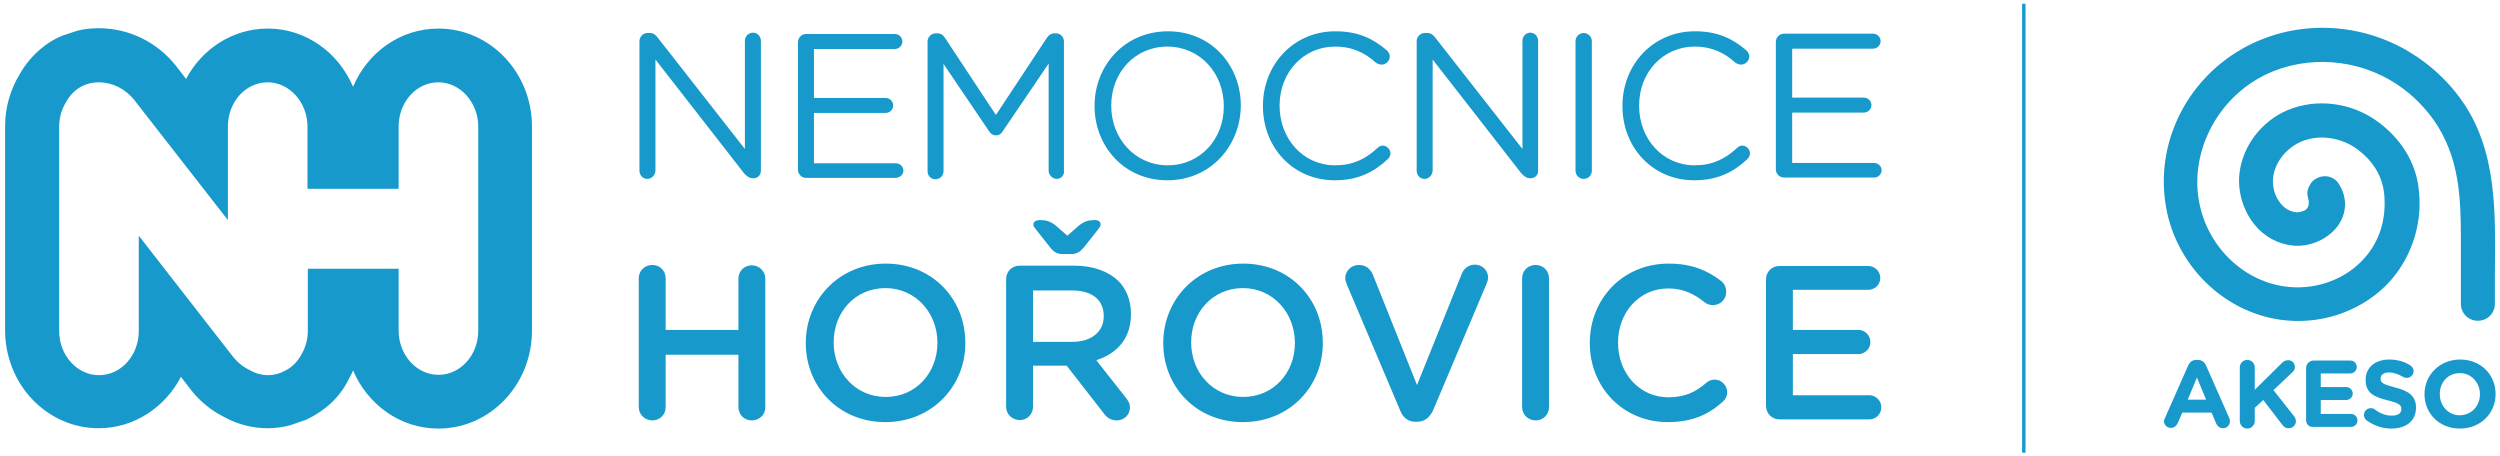 <?xml version="1.0" encoding="utf-8"?>
<!-- Generator: Adobe Illustrator 19.1.0, SVG Export Plug-In . SVG Version: 6.00 Build 0)  -->
<svg version="1.1" id="Layer_1" xmlns="http://www.w3.org/2000/svg" xmlns:xlink="http://www.w3.org/1999/xlink" width="735" height="134" 
	 viewBox="0 0 735 134" xml:space="preserve">
<style type="text/css">
	.st0{fill:#1799CC;}
	.st1{fill:none;stroke:#1799CC;stroke-miterlimit:10;}
</style>
<g transform="translate(-108,-95)">
<path class="st0" d="M598.3,219.1c-13.1,0-22.9-10.2-22.9-23.2v-0.1c0-12.8,9.6-23.3,23.2-23.3c6.9,0,11.5,2.1,15.4,5.1
	c0.8,0.6,1.5,1.7,1.5,3.2c0,2.2-1.7,3.9-3.9,3.9c-1.1,0-1.9-0.4-2.4-0.8c-3.1-2.5-6.4-4.1-10.7-4.1c-8.6,0-14.8,7.1-14.8,15.9v0.1
	c0,8.8,6.2,16,14.8,16c4.8,0,8-1.5,11.2-4.3c0.6-0.5,1.4-0.9,2.4-0.9c2,0,3.7,1.7,3.7,3.7c0,1.2-0.6,2.2-1.3,2.8
	C610.4,216.8,605.6,219.1,598.3,219.1 M473.4,219.1c-13.8,0-23.4-10.5-23.4-23.2v-0.1c0-12.7,9.8-23.3,23.5-23.3
	c13.8,0,23.4,10.5,23.4,23.2v0.1C497,208.5,487.2,219.1,473.4,219.1 M473.4,179.7c-8.9,0-15.2,7.2-15.2,15.9v0.1
	c0,8.8,6.4,16,15.3,16c8.9,0,15.2-7.1,15.2-15.8v-0.1C488.7,187,482.3,179.7,473.4,179.7 M368.3,219.1c-13.8,0-23.4-10.5-23.4-23.2
	v-0.1c0-12.7,9.8-23.3,23.5-23.3c13.8,0,23.4,10.5,23.4,23.2v0.1C391.9,208.4,382.1,219.1,368.3,219.1 M368.3,179.7
	c-8.9,0-15.2,7.1-15.2,15.9v0.1c0,8.8,6.4,16,15.3,16c8.9,0,15.2-7.1,15.2-15.9v-0.1C383.6,187,377.2,179.7,368.3,179.7 M524.6,219
	h-0.4c-2.2,0-3.7-1.2-4.5-3.2l-15.7-37.1c-0.2-0.6-0.5-1.2-0.5-1.9c0-2.1,1.7-3.9,4-3.9c2.1,0,3.4,1.2,4.1,2.8l13,32.5l13.2-32.8
	c0.5-1.3,1.9-2.6,3.8-2.6c2.2,0,3.9,1.7,3.9,3.8c0,0.6-0.2,1.2-0.4,1.7l-15.8,37.4C528.3,217.7,526.9,219,524.6,219 M559.5,218.6
	c-2.2,0-4-1.7-4-3.9v-37.9c0-2.2,1.7-3.9,4-3.9c2.2,0,3.9,1.7,3.9,3.9v37.9C563.4,216.9,561.7,218.6,559.5,218.6 M436.4,218.6
	c-1.8,0-3-0.8-3.9-2.1l-10.9-14h-9.9v12.1c0,2.2-1.7,3.9-3.9,3.9c-2.2,0-4-1.7-4-3.9v-37.5c0-2.3,1.7-4,4-4h16
	c5.6,0,10.1,1.7,13,4.5c2.4,2.4,3.7,5.8,3.7,9.7v0.1c0,7.2-4.2,11.6-10.2,13.5l8.6,10.9c0.8,1,1.3,1.8,1.3,3
	C440.2,217.1,438.3,218.6,436.4,218.6 M411.7,180.4v15.1h11.6c5.6,0,9.2-3,9.2-7.5v-0.1c0-4.8-3.5-7.5-9.3-7.5H411.7z M329,218.6
	c-2.2,0-3.9-1.7-3.9-3.9v-15.4h-21.4v15.4c0,2.2-1.7,3.9-3.9,3.9c-2.2,0-4-1.7-4-3.9v-37.9c0-2.2,1.7-3.9,4-3.9
	c2.2,0,3.9,1.7,3.9,3.9V192h21.4v-15.1c0-2.2,1.7-3.9,3.9-3.9c2.2,0,4,1.7,4,3.9v37.9C333,216.9,331.3,218.6,329,218.6 M657.6,218.3
	h-26.4c-2.2,0-4-1.7-4-4v-37.1c0-2.3,1.7-4,4-4h26.1c1.9,0,3.5,1.6,3.5,3.5c0,2-1.6,3.5-3.5,3.5h-22.2V192h19.3
	c1.9,0,3.5,1.6,3.5,3.6c0,1.9-1.6,3.5-3.5,3.5h-19.3v12.1h22.5c1.9,0,3.5,1.6,3.5,3.5C661.1,216.8,659.5,218.3,657.6,218.3
	 M422.8,169.7h-2.3c-1.8,0-2.8-0.7-3.7-1.9l-4.2-5.3c-0.4-0.5-0.8-1-0.8-1.5c0-0.8,0.8-1.3,1.9-1.3c1.8,0,3.1,0.3,4.8,1.7l3.3,2.9
	l3.3-2.9c1.7-1.4,3-1.7,4.8-1.7c1,0,1.7,0.5,1.7,1.3c0,0.5-0.4,1-0.8,1.5l-4.2,5.3C425.6,169,424.6,169.7,422.8,169.7 M606.1,148
	c-12.2,0-21.1-9.6-21.1-21.8v-0.1c0-12,8.9-21.9,21.3-21.9c6.8,0,11.1,2.2,15,5.5c0.5,0.4,1,1.1,1,1.9c0,1.3-1.2,2.4-2.4,2.4
	c-0.7,0-1.2-0.3-1.6-0.5c-3.2-2.9-6.9-4.8-12.1-4.8c-9.3,0-16.3,7.6-16.3,17.3v0.1c0,9.8,7,17.5,16.3,17.5c5.2,0,8.9-1.8,12.5-5.1
	c0.4-0.4,0.9-0.7,1.5-0.7c1.2,0,2.3,1.1,2.3,2.3c0,0.7-0.4,1.3-0.8,1.7C617.6,145.6,613,148,606.1,148 M500.4,148
	c-12.2,0-21.1-9.6-21.1-21.8v-0.1c0-12,8.9-21.9,21.3-21.9c6.8,0,11.1,2.2,15,5.5c0.5,0.4,1,1.1,1,1.9c0,1.3-1.1,2.4-2.4,2.4
	c-0.7,0-1.2-0.3-1.6-0.5c-3.2-2.9-6.9-4.8-12.1-4.8c-9.3,0-16.3,7.6-16.3,17.3v0.1c0,9.8,7,17.5,16.3,17.5c5.2,0,8.9-1.8,12.5-5.1
	c0.4-0.4,0.9-0.7,1.5-0.7c1.2,0,2.3,1.1,2.3,2.3c0,0.7-0.4,1.3-0.8,1.7C511.9,145.6,507.3,148,500.4,148 M451.2,148
	c-12.8,0-21.4-10.1-21.4-21.8v-0.1c0-11.7,8.7-21.9,21.6-21.9c12.8,0,21.4,10.1,21.4,21.8v0.1C472.7,137.8,464,148,451.2,148
	 M451.2,108.7c-9.6,0-16.5,7.7-16.5,17.3v0.1c0,9.6,7,17.5,16.6,17.5c9.6,0,16.5-7.7,16.5-17.3v-0.1
	C467.8,116.5,460.8,108.7,451.2,108.7 M573.6,147.6c-1.3,0-2.4-1.1-2.4-2.4v-38.1c0-1.3,1.1-2.4,2.4-2.4c1.3,0,2.4,1.1,2.4,2.4v38.1
	C576,146.5,575,147.6,573.6,147.6 M526.8,147.6c-1.3,0-2.3-1.1-2.3-2.4v-38.1c0-1.3,1.1-2.4,2.4-2.4h0.7c1.1,0,1.7,0.5,2.4,1.4
	l25.6,32.7V107c0-1.3,1-2.4,2.3-2.4c1.3,0,2.3,1.1,2.3,2.4v38.2c0,1.3-0.9,2.2-2.2,2.2h-0.2c-1,0-1.7-0.6-2.5-1.4l-26.1-33.5v32.7
	C529.1,146.5,528.1,147.6,526.8,147.6 M418.7,147.6c-1.3,0-2.4-1.2-2.4-2.4v-31.5l-13.5,19.9c-0.5,0.8-1.1,1.2-2,1.2
	c-0.8,0-1.5-0.4-2-1.2l-13.4-19.8v31.5c0,1.3-1,2.4-2.4,2.4c-1.3,0-2.3-1-2.3-2.4v-38.1c0-1.3,1.1-2.4,2.4-2.4h0.5
	c1,0,1.7,0.5,2.2,1.3l15,22.7l15-22.7c0.5-0.8,1.3-1.3,2.2-1.3h0.5c1.3,0,2.3,1.1,2.3,2.4v38C421,146.5,419.9,147.6,418.7,147.6
	 M298.3,147.6c-1.3,0-2.3-1.1-2.3-2.4v-38.1c0-1.3,1.1-2.4,2.3-2.4h0.7c1.1,0,1.7,0.5,2.4,1.4l25.6,32.7V107c0-1.3,1-2.4,2.4-2.4
	c1.3,0,2.3,1.1,2.3,2.4v38.2c0,1.3-0.9,2.2-2.2,2.2h-0.2c-1,0-1.7-0.6-2.5-1.4l-26.1-33.5v32.7C300.6,146.5,299.6,147.6,298.3,147.6
	 M659,147.2h-26.5c-1.3,0-2.4-1.1-2.4-2.4v-37.5c0-1.3,1.1-2.4,2.4-2.4h26.2c1.2,0,2.2,1,2.2,2.2c0,1.2-1,2.2-2.2,2.2h-23.8v14.4
	H656c1.2,0,2.2,1,2.2,2.2c0,1.2-1,2.2-2.2,2.2h-21.1v14.8H659c1.2,0,2.2,1,2.2,2.2C661.1,146.3,660.2,147.2,659,147.2 M371.4,147.3
	h-26.5c-1.2,0-2.3-1.1-2.3-2.4v-37.5c0-1.3,1.1-2.4,2.3-2.4h26.2c1.2,0,2.2,1,2.2,2.2c0,1.2-1,2.2-2.2,2.2h-23.8v14.4h21.1
	c1.2,0,2.2,1,2.2,2.2c0,1.2-1,2.2-2.2,2.2h-21.1v14.8h24.1c1.2,0,2.2,1,2.2,2.2C373.6,146.3,372.6,147.2,371.4,147.3 M236.9,221
	c-11.2,0-20.8-7-25.1-17.1c-0.2,0.6-0.5,1.1-0.8,1.7l-1,1.9c-1.6,2.9-3.7,5.4-6.3,7.4c-1.7,1.3-3.4,2.4-5.3,3.3
	c-0.3,0.2-0.6,0.3-1,0.4l-4,1.4c-2.2,0.6-4.4,0.9-6.7,0.9c-4.4,0-8.8-1.1-12.8-3.3c-3.8-1.9-7.1-4.6-9.7-7.9l-3-3.9
	c-4.7,9-13.8,15.1-24.2,15.1c-15.2,0-27.5-12.9-27.5-28.8v-60c0-5.4,1.5-10.7,4.3-15.3c1.7-3,3.9-5.6,6.5-7.7c1.8-1.5,3.8-2.7,6-3.6
	l4.2-1.4c2.1-0.6,4.4-0.8,6.6-0.8c8.7,0,17,4,22.6,11l3,3.9c4.7-8.8,13.7-14.8,24-14.8c11.2,0,20.8,7,25.1,17.1
	c4.3-10.1,13.9-17.1,25.1-17.1c15.2,0,27.5,12.9,27.5,28.8v60C264.4,208.1,252.1,221,236.9,221 M198.4,174h26.8v18.2
	c0,7.2,5.3,13,11.7,13c6.5,0,11.7-5.8,11.7-13v-60c0-7.1-5.3-13-11.7-13c-6.5,0-11.7,5.8-11.7,13v18.3h-26.8v-18.3
	c0-7.1-5.3-13-11.7-13c-6.5,0-11.7,5.8-11.7,13v27.5l-27.6-35.4c-2.6-3.2-6.4-5.1-10.3-5.1c-2.6,0-5,0.8-6.9,2.4
	c-1.1,0.9-2,2-2.7,3.3c-1.4,2.2-2.1,4.7-2.1,7.4v60c0,7.2,5.3,13,11.7,13c6.5,0,11.7-5.8,11.7-13v-28l27.8,35.7
	c1.3,1.6,2.9,2.9,4.8,3.8c1.7,1,3.6,1.5,5.4,1.5c1.6,0,3.3-0.4,4.8-1.2c0.8-0.4,1.5-0.8,2.2-1.4c1-0.8,1.9-1.9,2.6-3.1l0.2-0.4
	l0.2-0.3c1.1-2,1.7-4.3,1.7-6.6V174"/>
<path class="st0" d="M831.3,123.9c-3.5-4.8-7.8-8.9-12.7-12.2c-0.9-0.6-1.8-1.1-2.7-1.7c-15.2-8.9-33.9-9.1-48.8-0.6
	c-16.6,9.5-25.5,28.1-22.3,46.4c3,17.2,16.8,30.8,33.6,33.2c11.4,1.6,22.9-2.1,30.9-9.9c7.2-7.1,10.9-17.5,9.9-27.6
	c-0.7-9-5.7-16-12.1-20.7c-7.7-5.7-18.1-7-26.6-3.4c-7.7,3.3-13.2,10.6-14.1,18.6c-0.6,5.3,1.1,10.9,4.4,15c2.9,3.6,7,5.8,11.4,6.2
	c5.3,0.5,10.9-2.2,13.6-6.5c2.2-3.6,2.2-7.8-0.1-11.5c-1.4-2.4-4.5-3.1-6.9-1.6c-1.1,0.6-1.8,1.7-2.2,2.9c-0.2,0.6-0.3,1.2-0.2,1.8
	c0.1,0.8,0.4,1.5,0.4,2.3c0,0.9-0.4,1.9-1.3,2.3c-0.8,0.3-1.6,0.6-2.4,0.5c-1.8-0.2-3.3-1-4.6-2.6c-1.7-2-2.5-5-2.2-7.6
	c0.5-4.4,3.7-8.5,8.1-10.5c5.2-2.3,11.8-1.4,16.7,2.2c4.1,3.1,7.4,7.4,7.9,13.6c0.6,7.7-1.8,14.5-7,19.6c-5.7,5.6-14.1,8.3-22.4,7.1
	c-12.5-1.8-22.8-12.1-25.1-25.1c-2.5-13.9,4.7-28.7,17.4-36c11.7-6.7,26.9-6.5,38.9,0.5c5.1,3,9.4,7,12.8,11.8
	c7.4,10.7,7.9,22.3,7.9,34.8c0,3.2,0,7.6,0,10.8v8.3c0,0,0,0,0,0c0,2.8,2.2,5,5,5c2.8,0,5-2.2,5-5c0,0,0,0,0,0h0v-8.3
	C841.6,158.3,842.5,139.2,831.3,123.9"/>
<path class="st0" d="M756.6,212.5l-2.7-6.5l-2.7,6.5H756.6z M744.5,217.9l6.8-15.4c0.5-1.1,1.3-1.7,2.5-1.7h0.3c1.2,0,2,0.6,2.5,1.7
	l6.8,15.4c0.1,0.3,0.2,0.6,0.2,0.9c0,1.2-0.9,2.1-2,2.1c-1,0-1.7-0.6-2.1-1.5l-1.3-3.1h-8.6l-1.4,3.2c-0.4,0.8-1.1,1.3-2,1.3
	c-1.1,0-2-0.9-2-2C744.2,218.5,744.4,218.2,744.5,217.9"/>
<path class="st0" d="M766.5,203c0-1.2,1-2.2,2.2-2.2c1.2,0,2.2,1,2.2,2.2v6.6l8-7.9c0.5-0.5,1.1-0.8,1.8-0.8c1.2,0,2,0.9,2,2
	c0,0.7-0.3,1.2-0.8,1.6l-5.5,5.2l6,7.6c0.3,0.4,0.6,0.9,0.6,1.5c0,1.2-0.9,2.1-2.2,2.1c-0.8,0-1.3-0.4-1.8-1l-5.6-7.3l-2.5,2.3v3.9
	c0,1.2-1,2.2-2.2,2.2c-1.2,0-2.2-1-2.2-2.2V203z"/>
<path class="st0" d="M786,218.5v-15.3c0-1.2,1-2.2,2.2-2.2H799c1.1,0,1.9,0.9,1.9,1.9s-0.9,1.9-1.9,1.9h-8.7v4h7.5
	c1.1,0,1.9,0.9,1.9,1.9c0,1.1-0.9,1.9-1.9,1.9h-7.5v4.1h8.9c1.1,0,1.9,0.9,1.9,1.9c0,1.1-0.9,1.9-1.9,1.9h-11
	C786.9,220.7,786,219.7,786,218.5"/>
<path class="st0" d="M803.8,218.6c-0.5-0.3-0.8-1-0.8-1.6c0-1.1,0.9-2,2-2c0.6,0,1,0.2,1.2,0.4c1.5,1.1,3.1,1.8,5,1.8
	c1.8,0,2.8-0.7,2.8-1.9v-0.1c0-1.1-0.7-1.7-4-2.5c-4-1-6.5-2.1-6.5-6v-0.1c0-3.6,2.9-5.9,6.9-5.9c2.4,0,4.5,0.6,6.2,1.7
	c0.5,0.3,1,0.9,1,1.7c0,1.1-0.9,2-2,2c-0.4,0-0.8-0.1-1.1-0.3c-1.4-0.8-2.8-1.3-4.1-1.3c-1.7,0-2.5,0.8-2.5,1.7v0.1
	c0,1.3,0.8,1.7,4.2,2.6c4,1,6.2,2.5,6.2,5.9v0.1c0,3.9-3,6.1-7.2,6.1C808.6,221,806,220.2,803.8,218.6"/>
<path class="st0" d="M837.1,210.9L837.1,210.9c0-3.4-2.5-6.2-5.9-6.2c-3.5,0-5.9,2.7-5.9,6.1v0.1c0,3.4,2.5,6.2,5.9,6.2
	C834.7,217,837.1,214.3,837.1,210.9 M820.8,210.9L820.8,210.9c0-5.6,4.4-10.2,10.5-10.2c6.1,0,10.4,4.5,10.4,10.1v0.1
	c0,5.6-4.4,10.1-10.5,10.1C825.1,221,820.8,216.5,820.8,210.9"/>
<line class="st1" x1="703" y1="96.1" x2="703" y2="228.1"/>
</g>
</svg>

